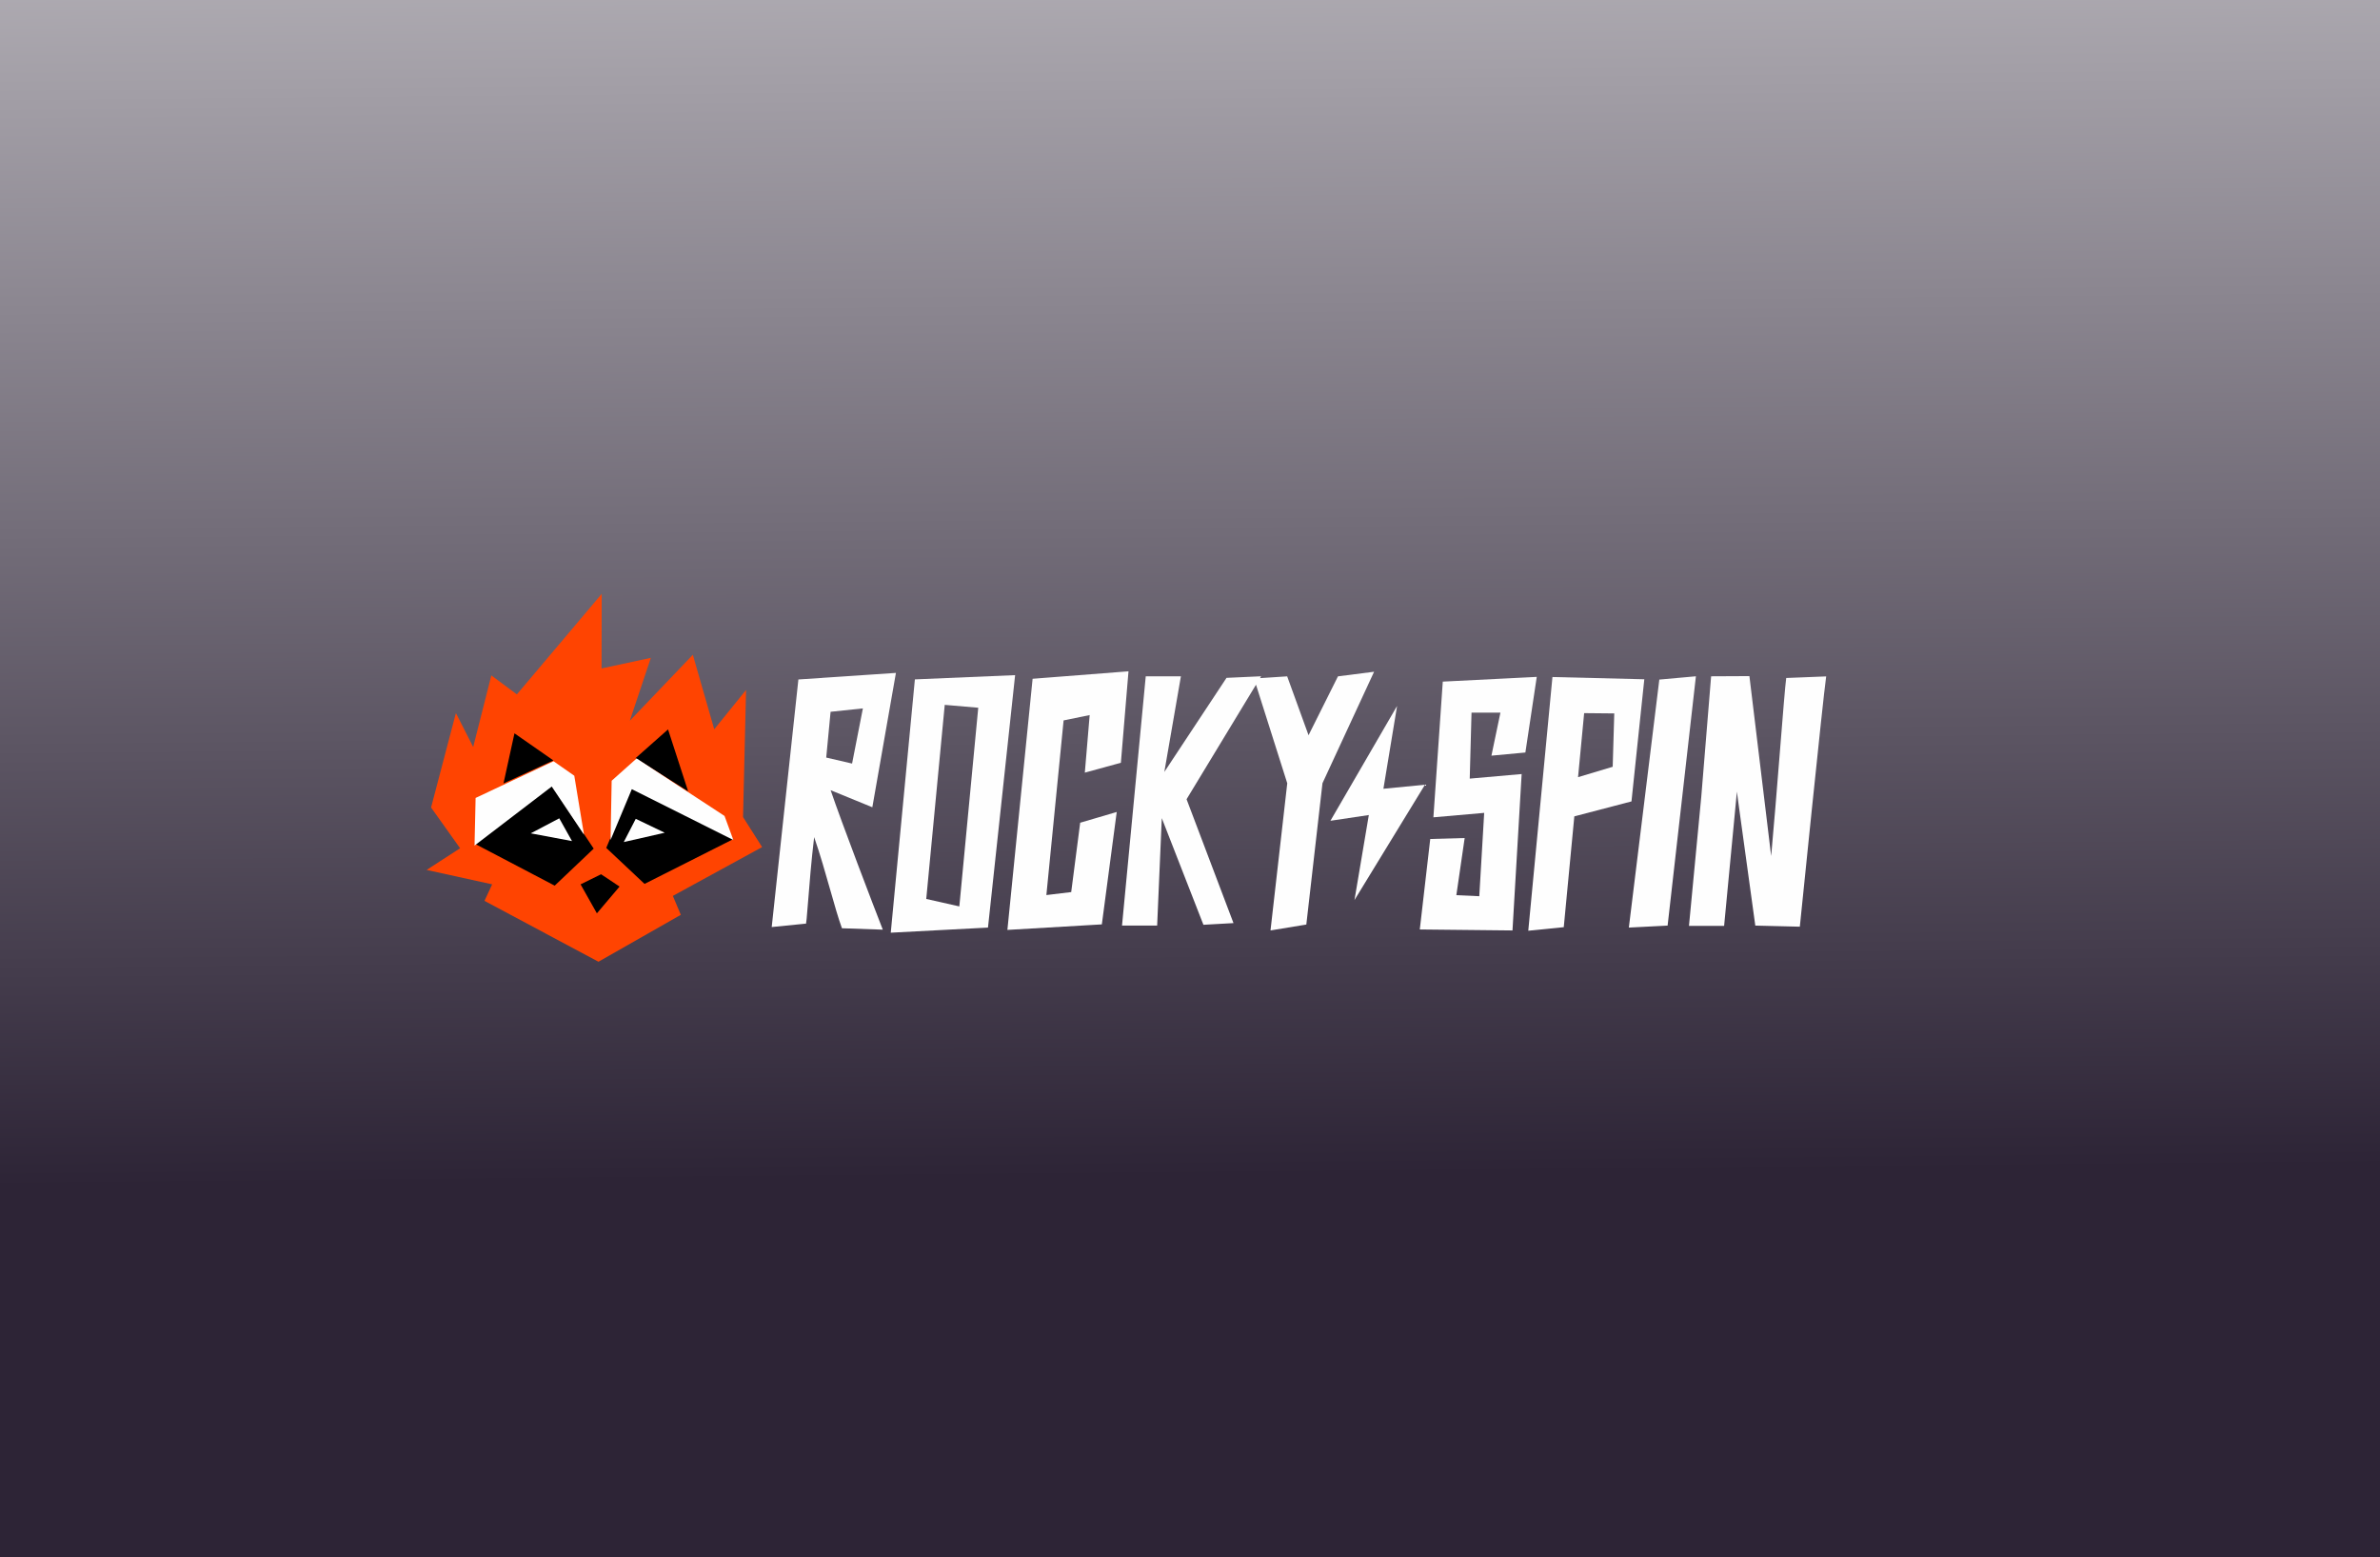 <svg width="318" height="208" fill="none" xmlns="http://www.w3.org/2000/svg"><rect width="100%" height="100%" fill="#333333" stroke="none"/><g clip-path="url(#a)"><path fill="url(#b)" d="M0 0h318v208H0z"/><g clip-path="url(#c)"><path fill-rule="evenodd" clip-rule="evenodd" d="m80.374 89.287 6.588-1.417-2.81 8.4 8.421-8.812 2.858 9.954 4.252-5.25-.402 16.976 2.548 4.01-11.926 6.519 1.063 2.528-11.002 6.265-15.23-8.13 1.025-2.208L57 116.199l4.476-2.897-3.879-5.444 3.318-12.615 2.31 4.532 2.425-9.559 3.41 2.534 11.337-13.428-.023 9.965z" fill="#FF4401"/><path fill-rule="evenodd" clip-rule="evenodd" d="m117.955 124.177-5.459-.188c-.479-1.302-.998-3.129-1.574-5.158-.636-2.238-1.342-4.721-2.14-7.016-.381 3.156-.636 6.393-.814 8.642-.155 1.967-.251 3.178-.319 2.917l-4.538.453 3.565-33.07 13.032-.876-3.152 17.946-5.573-2.279c1.477 4.345 5.773 15.572 6.972 18.629zm-2.662-29.556-4.316.455-.583 6.113 3.455.802 1.444-7.37zM119.017 124.582l3.224-33.835 13.392-.567-3.625 33.719-12.991.683zm4.742-4.508 4.42.998 2.528-26.539-4.478-.383-2.47 25.924z" fill="#FEFEFE"/><path d="m143.128 119.157 1.2-9.264 4.882-1.434-1.989 15.013-12.619.738 3.369-33.544 12.812-.998-.242 2.894c-.085 1.054-.743 8.951-.776 9.323l-4.816 1.319c.022-.226.35-4.068.647-7.692l-3.483.716-2.302 23.329 3.317-.4zM163.881 90.543l4.621-.21-.15.247 3.632-.238 2.855 7.863 3.931-7.863 4.827-.615-6.896 14.89-2.159 18.877-4.786.788 2.239-19.657-4.176-13.165-9.277 15.296 6.269 16.545-4.016.226-5.564-14.249-.619 14.356h-4.695l3.171-33.3h4.698l-2.214 12.775 8.309-12.566zM196.615 95.187l-.239 8.814 6.937-.61-1.224 20.891-12.386-.131 1.397-12.086 4.599-.128-1.111 7.633 3.064.14.655-11.132-6.786.593 1.254-18.125 12.556-.632-1.52 10.1-4.536.422 1.202-5.749h-3.862z" fill="#FEFEFE"/><path fill-rule="evenodd" clip-rule="evenodd" d="m219.701 90.73-1.714 16.317-7.636 1.996-1.411 14.801-4.742.478 3.23-33.89 12.273.299zm-4.014 4.564-4.024-.039-.814 8.551 4.629-1.387.209-7.125z" fill="#FEFEFE"/><path d="m217.635 123.9 4.073-33.127 4.888-.439-3.78 33.3-5.181.266zM237.806 100.553c.392-4.912.727-9.1.857-9.993l5.339-.21c-.438 3.007-3.521 33.43-3.521 33.43l-5.949-.146-2.466-17.899-.061.722-1.64 17.216h-4.696l1.64-17.199 1.32-16.14 5.116-.025 2.907 24.028c.351-3.766.778-9.103 1.154-13.784zM182.893 108.866l-5.13.766 8.906-15.337-1.826 11.062 5.553-.54-9.42 15.405 1.917-11.356z" fill="#FEFEFE"/><path d="m84.928 101.262 7.017 4.439-2.686-8.273-4.331 3.834zM67.274 104.645l6.67-3.071-5.205-3.623-1.465 6.694zM74.115 118.297l5.211-4.945-5.66-8.502-10.262 7.833 10.711 5.614zM81.003 113.256l3.38-8.045 13.603 6.867-11.866 5.985-5.117-4.807zM82.781 118.421l-3.029 3.574-2.18-3.869 2.74-1.349 2.469 1.644z" fill="#000"/><path d="m97.986 112.201-1.18-3.214-11.744-7.68-3.336 2.979-.146 7.915 2.839-6.79 13.567 6.79zM73.966 101.682l-10.419 4.9-.143 6.363 10.317-7.886 4.308 6.427-1.296-7.871-2.767-1.933z" fill="#FEFEFE"/><path d="m70.915 111.311 3.81-2.006 1.702 3.04-5.512-1.034zM88.818 111.23l-3.874-1.857-1.6 3.102 5.474-1.245z" fill="#FEFEFE"/></g></g><defs><clipPath id="a"><path fill="#fff" d="M0 0h318v208H0z"/></clipPath><clipPath id="c"><path fill="#fff" transform="translate(57 79)" d="M0 0h187v50H0z"/></clipPath><linearGradient id="b" x1="151.5" y1="-104.5" x2="154.5" y2="225.5" gradientUnits="userSpaceOnUse"><stop stop-color="#fff"/><stop offset=".793" stop-color="#2D2436"/></linearGradient></defs></svg>